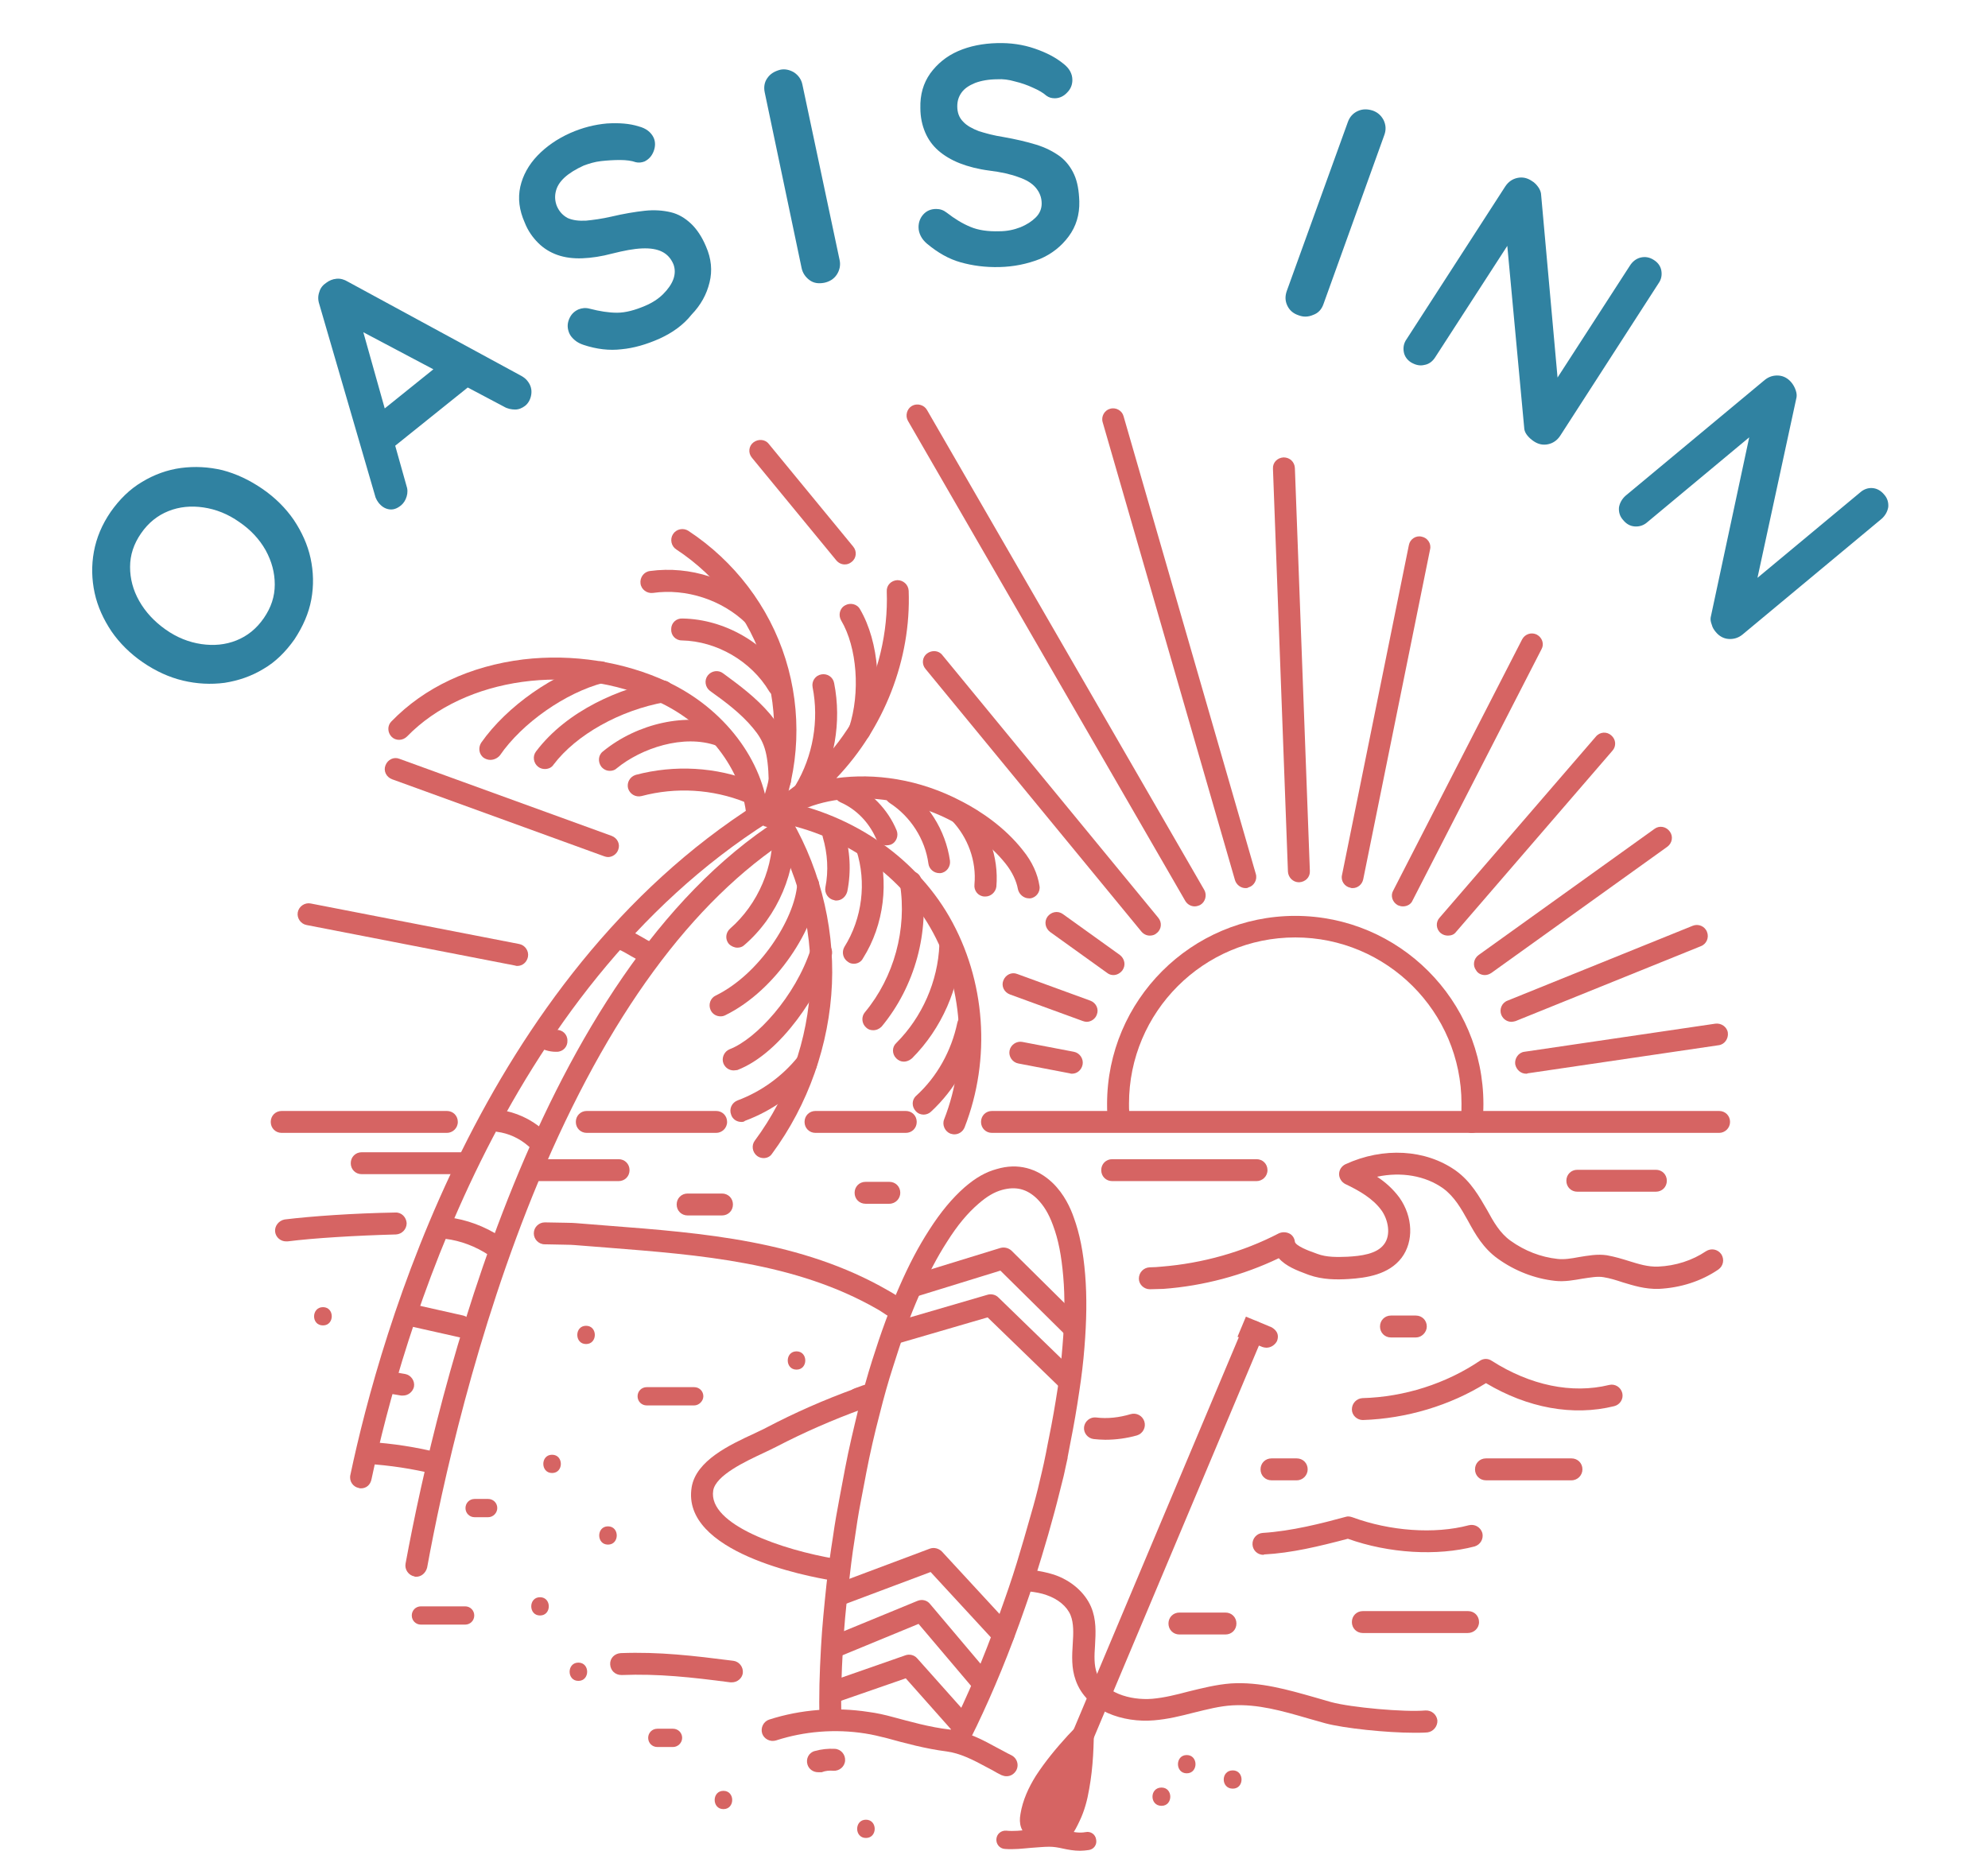 <?xml version="1.0" encoding="UTF-8"?>
<!-- Generator: Adobe Illustrator 22.1.0, SVG Export Plug-In . SVG Version: 6.00 Build 0)  -->
<svg xmlns="http://www.w3.org/2000/svg" xmlns:xlink="http://www.w3.org/1999/xlink" version="1.1" id="Layer_1" x="0px" y="0px" viewBox="0 0 544.1 506.6" style="enable-background:new 0 0 544.1 506.6;" xml:space="preserve">
<style type="text/css">
	.st0{fill:#D66463;}
	.st1{fill:none;stroke:#D66463;stroke-width:6;stroke-linecap:round;stroke-linejoin:round;stroke-miterlimit:10;}
	.st2{fill:#3082A1;}
</style>
<g>
	<g>
		<g>
			<g>
				<g>
					<g>
						<path class="st0" d="M387,474.3c-7.4,0-19.1-1.2-24.3-2.6c-1.5-0.4-3.1-0.9-4.6-1.3c-7.2-2.1-13.9-4-20.8-3.6        c-3.5,0.2-6.9,1.1-10.6,2c-3.5,0.9-7.1,1.8-10.9,2.1c-8.2,0.7-18.4-2.4-21.4-11c-1.2-3.3-1-6.7-0.8-9.9        c0.2-2.9,0.3-5.7-0.6-7.9c-1-2.4-3.4-4.4-6.6-5.5c-1.4-0.5-3-0.8-4.9-1c-1.6-0.2-2.8-1.7-2.6-3.3c0.2-1.6,1.7-2.8,3.3-2.6        c2.3,0.3,4.3,0.7,6.2,1.3c4.8,1.6,8.5,4.9,10.2,8.8c1.5,3.5,1.3,7.1,1.1,10.6c-0.2,2.8-0.3,5.4,0.5,7.6c1.9,5.3,9,7.5,15.2,7        c3.3-0.3,6.5-1.1,9.9-2c3.7-0.9,7.6-1.9,11.6-2.2c7.9-0.5,15.5,1.7,22.9,3.8c1.5,0.4,3,0.9,4.5,1.3c5.5,1.5,20.2,2.8,25.8,2.3        c1.7-0.1,3.1,1.1,3.3,2.7c0.1,1.6-1.1,3.1-2.7,3.3C389.6,474.3,388.4,474.3,387,474.3z"></path>
					</g>
				</g>
			</g>
			<g>
				<g>
					<g>
						<path class="st0" d="M228.2,432.6c-0.2,0-0.3,0-0.5,0c-6.9-1.1-41.3-7.7-38.4-25.5c1.2-7.3,10.4-11.6,17.1-14.7        c1.2-0.6,2.4-1.1,3.3-1.6c7.8-4.1,16-7.7,24.3-10.7c1.6-0.6,3.3,0.2,3.8,1.8c0.6,1.6-0.2,3.3-1.8,3.8c-8,2.9-16,6.4-23.5,10.3        c-1,0.5-2.2,1.1-3.5,1.7c-4.9,2.3-13.1,6.1-13.8,10.3c-1.5,9.4,19.2,16.3,33.5,18.7c1.6,0.3,2.7,1.8,2.5,3.4        C231,431.5,229.7,432.6,228.2,432.6z"></path>
					</g>
				</g>
			</g>
			<g>
				<g>
					<g>
						<path class="st0" d="M235,385.8c-1.2,0-2.4-0.8-2.8-2c-0.6-1.6,0.2-3.3,1.8-3.8l2.2-0.8c1.6-0.6,3.3,0.2,3.8,1.8        c0.6,1.6-0.2,3.3-1.8,3.8l-2.3,0.8C235.7,385.8,235.3,385.8,235,385.8z"></path>
					</g>
				</g>
			</g>
			<g>
				<g>
					<g>
						<path class="st0" d="M244.4,360.5c-0.6,0-1.2-0.2-1.7-0.5c-0.8-0.5-1.6-1.1-2.5-1.6c-22.4-12.9-48.7-14.9-74.1-16.9        c-3-0.2-5.9-0.5-8.9-0.7c-0.6-0.1-4.6-0.1-7.9-0.2l-0.2,0c-1.7,0-3-1.4-3-3c0-1.7,1.4-3,3-3l0.2,0c4.6,0.1,7.5,0.1,8.3,0.2        c2.9,0.2,5.9,0.5,8.8,0.7c26,2,53,4.1,76.6,17.7c1.1,0.6,2.1,1.2,3,1.9c1.4,0.9,1.7,2.8,0.8,4.2        C246.3,360.1,245.4,360.5,244.4,360.5z"></path>
					</g>
				</g>
			</g>
			<g>
				<g>
					<g>
						<path class="st0" d="M78.3,339.8c-1.5,0-2.8-1.1-3-2.6c-0.2-1.6,1-3.1,2.6-3.4c7.4-0.9,18.8-1.7,30.3-1.9        c1.7-0.1,3,1.3,3.1,2.9c0,1.7-1.3,3-2.9,3.1c-11.2,0.3-22.6,1-29.7,1.9C78.5,339.8,78.4,339.8,78.3,339.8z"></path>
					</g>
				</g>
			</g>
			<g>
				<g>
					<g>
						<path class="st0" d="M470.5,310.1h-199c-1.7,0-3-1.3-3-3c0-1.7,1.3-3,3-3h199c1.7,0,3,1.3,3,3        C473.5,308.8,472.1,310.1,470.5,310.1z"></path>
					</g>
				</g>
			</g>
			<g>
				<g>
					<g>
						<path class="st0" d="M247.9,310.1h-24.7c-1.7,0-3-1.3-3-3c0-1.7,1.3-3,3-3h24.7c1.7,0,3,1.3,3,3        C250.9,308.8,249.6,310.1,247.9,310.1z"></path>
					</g>
				</g>
			</g>
			<g>
				<g>
					<g>
						<path class="st0" d="M196,310.1h-35.4c-1.7,0-3-1.3-3-3c0-1.7,1.3-3,3-3H196c1.7,0,3,1.3,3,3C199,308.8,197.6,310.1,196,310.1        z"></path>
					</g>
				</g>
			</g>
			<g>
				<g>
					<g>
						<path class="st1" d="M132.2,307.1"></path>
					</g>
				</g>
			</g>
			<g>
				<g>
					<g>
						<path class="st0" d="M122.3,310.1H77.1c-1.7,0-3-1.3-3-3c0-1.7,1.3-3,3-3h45.2c1.7,0,3,1.3,3,3        C125.3,308.8,123.9,310.1,122.3,310.1z"></path>
					</g>
				</g>
			</g>
			<g>
				<g>
					<g>
						<path class="st0" d="M402.8,310.1c-0.1,0-0.2,0-0.3,0c-1.6-0.2-2.8-1.6-2.7-3.3c0.2-1.5,0.2-3.1,0.2-4.7        c0-25.1-20.4-45.5-45.5-45.5c-25.1,0-45.5,20.4-45.5,45.5c0,0.9,0,1.8,0.1,2.7c0.1,1.7-1.2,3.1-2.8,3.2        c-1.6,0.1-3.1-1.2-3.2-2.8c-0.1-1-0.1-2-0.1-3c0-28.4,23.1-51.5,51.5-51.5c28.4,0,51.5,23.1,51.5,51.5c0,1.8-0.1,3.5-0.3,5.3        C405.7,309,404.4,310.1,402.8,310.1z"></path>
					</g>
				</g>
			</g>
			<g>
				<g>
					<g>
						<path class="st0" d="M314.7,352.9c-1.6,0-3-1.3-3-2.9c0-1.7,1.3-3,2.9-3.1c1.2,0,2.3-0.1,3.4-0.2c11.1-0.9,22.2-4,32-9.1        c0.9-0.4,1.9-0.4,2.8,0c0.9,0.4,1.5,1.3,1.6,2.3c0.2,1.1,3.8,2.5,5.3,3l0.8,0.3c2.6,1,5.6,0.9,8.3,0.8c3.6-0.2,8-0.7,10-3.4        c2-2.6,1.1-6.8-0.7-9.3c-2.3-3.2-6.1-5.4-9.9-7.2c-1-0.5-1.7-1.6-1.7-2.7c0-1.2,0.7-2.2,1.7-2.7c10.4-4.8,22-4.1,30.2,1.7        c4.2,3,6.5,7.2,8.6,10.8c1.8,3.3,3.5,6.3,6.4,8.4c3.9,2.8,8.3,4.5,12.9,5c1.8,0.2,3.7-0.1,5.8-0.5c2.5-0.4,5.1-0.9,7.7-0.5        c2.2,0.4,4.2,1,6.1,1.6c2.6,0.8,5.1,1.6,7.9,1.5c4.8-0.2,9.4-1.7,13.1-4.2c1.4-0.9,3.2-0.6,4.2,0.8c0.9,1.4,0.6,3.2-0.8,4.2        c-4.7,3.2-10.3,5-16.3,5.3c-3.8,0.1-6.9-0.9-9.9-1.8c-1.8-0.6-3.4-1.1-5.2-1.4c-1.7-0.3-3.7,0.1-5.8,0.4        c-2.3,0.4-4.9,0.9-7.5,0.6c-5.5-0.6-11-2.7-15.7-6.1c-3.9-2.8-6.1-6.6-8.1-10.3c-1.9-3.4-3.7-6.6-6.8-8.9        c-4.9-3.5-11.5-4.6-18.1-3.2c2.3,1.5,4.4,3.4,6.1,5.7c3.7,5.2,4,12,0.6,16.5c-3.5,4.6-9.6,5.5-14.5,5.8        c-3.3,0.2-7.1,0.2-10.8-1.1l-0.8-0.3c-2.4-0.9-5.6-2.1-7.5-4.3c-9.8,4.7-20.7,7.6-31.6,8.4        C317.3,352.8,316.1,352.9,314.7,352.9C314.8,352.9,314.7,352.9,314.7,352.9z"></path>
					</g>
				</g>
			</g>
			<g>
				<g>
					<g>
						<path class="st0" d="M373,388.7c-1.6,0-3-1.3-3-2.9c0-1.7,1.3-3,2.9-3.1c11.5-0.3,22.9-4,32.1-10.2c1-0.7,2.3-0.7,3.3,0        c10.5,6.7,21.9,9.1,32.1,6.6c1.6-0.4,3.2,0.6,3.6,2.2c0.4,1.6-0.6,3.2-2.2,3.6c-11.3,2.8-23.7,0.5-35.1-6.3        C396.9,384.7,385,388.3,373,388.7C373,388.7,373,388.7,373,388.7z"></path>
					</g>
				</g>
			</g>
			<g>
				<g>
					<g>
						<path class="st0" d="M345.8,425.6c-1.6,0-2.9-1.2-3-2.8c-0.1-1.7,1.2-3.1,2.8-3.2c7.9-0.5,16.1-2.6,22.7-4.4        c0.6-0.2,1.2-0.1,1.8,0.1c10.3,3.8,22.5,4.7,31.9,2.2c1.6-0.4,3.2,0.5,3.7,2.1c0.4,1.6-0.5,3.2-2.1,3.7        c-10.3,2.7-23.5,1.9-34.7-2.1c-8,2.1-15.4,3.9-23,4.3C345.9,425.6,345.9,425.6,345.8,425.6z"></path>
					</g>
				</g>
			</g>
			<g>
				<g>
					<g>
						<path class="st0" d="M430.1,405.2h-23.4c-1.7,0-3-1.3-3-3c0-1.7,1.3-3,3-3h23.4c1.7,0,3,1.3,3,3        C433.1,403.8,431.8,405.2,430.1,405.2z"></path>
					</g>
				</g>
			</g>
			<g>
				<g>
					<g>
						<path class="st0" d="M401.7,447H373c-1.7,0-3-1.3-3-3s1.3-3,3-3h28.8c1.7,0,3,1.3,3,3S403.4,447,401.7,447z"></path>
					</g>
				</g>
			</g>
			<g>
				<g>
					<g>
						<path class="st0" d="M354.9,405.2H348c-1.7,0-3-1.3-3-3c0-1.7,1.3-3,3-3h6.9c1.7,0,3,1.3,3,3        C357.9,403.8,356.6,405.2,354.9,405.2z"></path>
					</g>
				</g>
			</g>
			<g>
				<g>
					<g>
						<path class="st0" d="M335.4,447.4h-12.6c-1.7,0-3-1.3-3-3s1.3-3,3-3h12.6c1.7,0,3,1.3,3,3S337.1,447.4,335.4,447.4z"></path>
					</g>
				</g>
			</g>
			<g>
				<g>
					<g>
						<path class="st0" d="M343.9,323.3h-39.5c-1.7,0-3-1.3-3-3c0-1.7,1.3-3,3-3h39.5c1.7,0,3,1.3,3,3        C346.9,322,345.5,323.3,343.9,323.3z"></path>
					</g>
				</g>
			</g>
			<g>
				<g>
					<g>
						<path class="st0" d="M243.4,329.5h-6.5c-1.7,0-3-1.3-3-3c0-1.7,1.3-3,3-3h6.5c1.7,0,3,1.3,3,3        C246.4,328.1,245.1,329.5,243.4,329.5z"></path>
					</g>
				</g>
			</g>
			<g>
				<g>
					<g>
						<path class="st0" d="M453.2,326.2h-21.5c-1.7,0-3-1.3-3-3s1.3-3,3-3h21.5c1.7,0,3,1.3,3,3S454.9,326.2,453.2,326.2z"></path>
					</g>
				</g>
			</g>
			<g>
				<g>
					<g>
						<path class="st0" d="M387.5,366.1h-6.8c-1.7,0-3-1.3-3-3c0-1.7,1.3-3,3-3h6.8c1.7,0,3,1.3,3,3        C390.5,364.7,389.1,366.1,387.5,366.1z"></path>
					</g>
				</g>
			</g>
			<g>
				<g>
					<g>
						<path class="st0" d="M126.7,321.4H99c-1.7,0-3-1.3-3-3c0-1.7,1.3-3,3-3h27.7c1.7,0,3,1.3,3,3        C129.7,320,128.4,321.4,126.7,321.4z"></path>
					</g>
				</g>
			</g>
			<g>
				<g>
					<g>
						<path class="st0" d="M169.3,323.3h-22.1c-1.7,0-3-1.3-3-3c0-1.7,1.3-3,3-3h22.1c1.7,0,3,1.3,3,3        C172.3,322,171,323.3,169.3,323.3z"></path>
					</g>
				</g>
			</g>
			<g>
				<g>
					<g>
						<path class="st0" d="M197.6,332.7h-9.4c-1.7,0-3-1.3-3-3c0-1.7,1.3-3,3-3h9.4c1.7,0,3,1.3,3,3        C200.6,331.4,199.3,332.7,197.6,332.7z"></path>
					</g>
				</g>
			</g>
			<g>
				<g>
					<g>
						<g>
							<path class="st0" d="M98.8,407.4c-0.2,0-0.4,0-0.6-0.1c-1.6-0.3-2.7-1.9-2.3-3.6c8.3-39.3,35.9-136,111.4-183.8         c1.4-0.9,3.3-0.5,4.1,0.9c0.9,1.4,0.5,3.3-0.9,4.1c-73.6,46.6-100.6,141.3-108.8,179.9C101.4,406.5,100.2,407.4,98.8,407.4z"></path>
						</g>
					</g>
				</g>
				<g>
					<g>
						<g>
							<path class="st0" d="M113.9,431.6c-0.2,0-0.4,0-0.5-0.1c-1.6-0.3-2.7-1.9-2.4-3.5c8.7-47.1,36-161.3,102.1-203.7         c1.4-0.9,3.2-0.5,4.1,0.9c0.9,1.4,0.5,3.2-0.9,4.1c-26.9,17.3-50,48.9-68.9,94c-17.2,41.2-26.5,83.9-30.5,105.8         C116.5,430.6,115.3,431.6,113.9,431.6z"></path>
						</g>
					</g>
				</g>
				<g>
					<g>
						<g>
							<path class="st0" d="M261.2,310.5c-0.4,0-0.7-0.1-1.1-0.2c-1.5-0.6-2.3-2.4-1.7-3.9c6.6-16.8,5.2-36.9-3.8-52.5         c-8.8-15.3-25.1-26.2-43.7-29.1c-1.6-0.3-2.8-1.8-2.5-3.4c0.3-1.6,1.8-2.7,3.4-2.5c20.4,3.2,38.3,15.2,48,32         c10,17.4,11.5,39,4.2,57.7C263.5,309.8,262.4,310.5,261.2,310.5z"></path>
						</g>
					</g>
				</g>
				<g>
					<g>
						<g>
							<path class="st0" d="M207.3,226.1c-1.5,0-2.8-1.2-3-2.7c-1.2-12.8-10.7-25.1-24.1-31.3c-23.4-10.9-53-6.8-68.8,9.5         c-1.2,1.2-3.1,1.2-4.2,0.1c-1.2-1.2-1.2-3.1-0.1-4.2c9.1-9.4,21.6-15.2,36.1-17c13.5-1.6,27.6,0.6,39.6,6.2         c15.3,7.2,26.2,21.4,27.5,36.2c0.2,1.6-1.1,3.1-2.7,3.3C207.5,226.1,207.4,226.1,207.3,226.1z"></path>
						</g>
					</g>
				</g>
				<g>
					<g>
						<g>
							<path class="st0" d="M210.4,226.4c-0.4,0-0.8-0.1-1.1-0.2c-1.5-0.6-2.3-2.4-1.7-3.9c5.1-12.5,5.7-27.1,1.6-40         c-4-12.9-12.8-24.5-24.1-31.9c-1.4-0.9-1.8-2.8-0.9-4.2c0.9-1.4,2.8-1.8,4.2-0.9c12.6,8.3,22.1,20.7,26.6,35.1         c4.5,14.4,3.9,30-1.8,44C212.7,225.7,211.5,226.4,210.4,226.4z"></path>
						</g>
					</g>
				</g>
				<g>
					<g>
						<g>
							<path class="st0" d="M281.6,245.9c-1.4,0-2.7-1.1-3-2.5c-0.4-2.2-1.5-4.6-3.3-6.9c-4.4-5.6-10.4-9.4-14.7-11.7         c-12.1-6.5-31.3-9.6-44.9-1.1c0,0,0,0,0,0c-1.4,0.9-3.3,0.4-4.1-1c-0.9-1.4-0.4-3.3,1-4.1c0,0,0,0,0,0         c19.1-11.9,30.9-34.2,30.1-56.7c-0.1-1.7,1.2-3,2.9-3.1c1.6,0,3,1.2,3.1,2.9c0.7,18.9-6.8,37.7-19.8,51.3         c10.3-1.4,22.6,0.1,34.6,6.5c4.8,2.5,11.5,6.9,16.5,13.3c2.5,3.1,4,6.4,4.5,9.7c0.3,1.6-0.9,3.2-2.5,3.4         C281.9,245.9,281.8,245.9,281.6,245.9z"></path>
						</g>
					</g>
				</g>
				<g>
					<g>
						<g>
							<path class="st0" d="M209,317c-0.6,0-1.3-0.2-1.8-0.6c-1.3-1-1.6-2.9-0.6-4.2c9.2-12.4,14.6-27.7,15.2-43.1         c0.6-15.4-3.6-31.1-11.8-44.2c-0.9-1.4-0.5-3.3,0.9-4.1c1.4-0.9,3.3-0.5,4.1,0.9c8.9,14.1,13.4,31,12.7,47.6         c-0.7,16.6-6.5,33.1-16.4,46.5C210.8,316.6,209.9,317,209,317z"></path>
						</g>
					</g>
				</g>
				<g>
					<g>
						<g>
							<path class="st0" d="M201.8,259.4c-0.8,0-1.7-0.4-2.3-1c-1.1-1.3-0.9-3.1,0.3-4.2c7.7-6.7,12.2-17.2,11.6-27.4         c-0.1-1.7,1.2-3.1,2.8-3.2c1.7-0.1,3.1,1.2,3.2,2.8c0.7,12-4.5,24.4-13.7,32.3C203.2,259.2,202.5,259.4,201.8,259.4z"></path>
						</g>
					</g>
				</g>
				<g>
					<g>
						<g>
							<path class="st0" d="M197.2,278.2c-1.1,0-2.2-0.6-2.7-1.7c-0.7-1.5-0.1-3.3,1.4-4c11.9-5.8,21.6-20.9,22.3-30.5         c0.1-1.7,1.6-2.9,3.2-2.8c1.7,0.1,2.9,1.6,2.8,3.2c-0.8,11.3-11.6,28.6-25.7,35.5C198.1,278.1,197.7,278.2,197.2,278.2z"></path>
						</g>
					</g>
				</g>
				<g>
					<g>
						<g>
							<path class="st0" d="M200.8,293c-1.2,0-2.3-0.7-2.8-1.9c-0.6-1.5,0.2-3.3,1.7-3.9c7.3-2.8,18-14.5,22.2-27.4         c0.5-1.6,2.2-2.4,3.8-1.9c1.6,0.5,2.4,2.2,1.9,3.8c-3.2,9.8-13.6,26.5-25.8,31.2C201.5,292.9,201.2,293,200.8,293z"></path>
						</g>
					</g>
				</g>
				<g>
					<g>
						<g>
							<path class="st0" d="M202.9,307.1c-1.2,0-2.4-0.7-2.8-2c-0.6-1.6,0.2-3.3,1.8-3.9c6.4-2.4,12.1-6.5,16.4-11.8         c1-1.3,2.9-1.5,4.2-0.4c1.3,1,1.5,2.9,0.4,4.2c-5,6.1-11.5,10.8-19,13.6C203.6,307.1,203.2,307.1,202.9,307.1z"></path>
						</g>
					</g>
				</g>
				<g>
					<g>
						<g>
							<path class="st0" d="M228.9,246.5c-0.2,0-0.4,0-0.6-0.1c-1.6-0.3-2.7-1.9-2.4-3.5c0.9-4.5,0.6-9.3-0.7-13.7         c-0.5-1.6,0.4-3.3,2-3.8c1.6-0.5,3.3,0.4,3.8,2c1.7,5.4,2,11.1,0.9,16.6C231.5,245.5,230.3,246.5,228.9,246.5z"></path>
						</g>
					</g>
				</g>
				<g>
					<g>
						<g>
							<path class="st0" d="M233.7,263.8c-0.5,0-1.1-0.1-1.6-0.5c-1.4-0.9-1.8-2.7-1-4.1c4.9-7.8,6.1-17.7,3.3-26.4         c-0.5-1.6,0.4-3.3,1.9-3.8c1.6-0.5,3.3,0.4,3.8,1.9c3.3,10.4,1.9,22.2-3.9,31.4C235.7,263.3,234.7,263.8,233.7,263.8z"></path>
						</g>
					</g>
				</g>
				<g>
					<g>
						<g>
							<path class="st0" d="M239,282c-0.7,0-1.4-0.2-1.9-0.7c-1.3-1.1-1.4-3-0.4-4.2c8-9.6,11.6-22.8,9.6-35.2         c-0.3-1.6,0.8-3.2,2.5-3.4c1.6-0.3,3.2,0.8,3.4,2.5c2.3,14.1-1.8,29-10.9,40C240.7,281.6,239.9,282,239,282z"></path>
						</g>
					</g>
				</g>
				<g>
					<g>
						<g>
							<path class="st0" d="M247.4,290.6c-0.8,0-1.5-0.3-2.1-0.9c-1.2-1.2-1.2-3.1,0-4.2c7.1-7.1,11.4-16.9,11.8-26.9         c0.1-1.7,1.5-2.9,3.1-2.9c1.7,0.1,2.9,1.5,2.9,3.1c-0.4,11.5-5.4,22.8-13.5,30.9C248.9,290.3,248.1,290.6,247.4,290.6z"></path>
						</g>
					</g>
				</g>
				<g>
					<g>
						<g>
							<path class="st0" d="M252.8,305.1c-0.8,0-1.6-0.3-2.2-1c-1.1-1.2-1.1-3.1,0.2-4.2c5.7-5.2,9.6-12.3,11.2-19.9         c0.3-1.6,1.9-2.7,3.5-2.3c1.6,0.3,2.7,1.9,2.3,3.5c-1.8,8.8-6.4,17-13,23.1C254.3,304.8,253.5,305.1,252.8,305.1z"></path>
						</g>
					</g>
				</g>
				<g>
					<g>
						<g>
							<path class="st0" d="M242.6,231.4c-1.2,0-2.3-0.7-2.8-1.8c-1.9-4.4-5.4-8.1-9.8-10c-1.5-0.7-2.2-2.4-1.5-4         c0.7-1.5,2.4-2.2,4-1.5c5.8,2.6,10.5,7.4,12.9,13.2c0.6,1.5-0.1,3.3-1.6,3.9C243.4,231.3,243,231.4,242.6,231.4z"></path>
						</g>
					</g>
				</g>
				<g>
					<g>
						<g>
							<path class="st0" d="M257.1,239c-1.5,0-2.8-1.1-3-2.6c-0.9-6.7-4.9-12.9-10.6-16.6c-1.4-0.9-1.8-2.8-0.9-4.1         c0.9-1.4,2.8-1.8,4.1-0.9c7.2,4.6,12.1,12.4,13.3,20.8c0.2,1.6-0.9,3.2-2.6,3.4C257.4,239,257.2,239,257.1,239z"></path>
						</g>
					</g>
				</g>
				<g>
					<g>
						<g>
							<path class="st0" d="M269.7,245.4c-0.1,0-0.2,0-0.3,0c-1.7-0.1-2.9-1.6-2.7-3.3c0.6-6.4-1.8-12.9-6.2-17.5         c-1.2-1.2-1.1-3.1,0.1-4.2c1.2-1.2,3.1-1.1,4.2,0.1c5.6,5.8,8.6,14.1,7.9,22.2C272.5,244.2,271.2,245.4,269.7,245.4z"></path>
						</g>
					</g>
				</g>
				<g>
					<g>
						<g>
							<path class="st0" d="M134.2,208c-0.6,0-1.2-0.2-1.7-0.5c-1.4-0.9-1.7-2.8-0.8-4.2c7-10,20.1-19.2,31.9-22.2         c1.6-0.4,3.2,0.5,3.7,2.1c0.4,1.6-0.5,3.2-2.1,3.7c-10.4,2.7-22.3,11-28.4,19.9C136.1,207.6,135.1,208,134.2,208z"></path>
						</g>
					</g>
				</g>
				<g>
					<g>
						<g>
							<path class="st0" d="M149.1,210.5c-0.6,0-1.3-0.2-1.8-0.6c-1.3-1-1.6-2.9-0.6-4.2c8.6-11.4,23.3-17.4,34.2-19.4         c1.6-0.3,3.2,0.8,3.5,2.4c0.3,1.6-0.8,3.2-2.4,3.5c-12.3,2.2-24.3,8.9-30.5,17.1C151,210.1,150.1,210.5,149.1,210.5z"></path>
						</g>
					</g>
				</g>
				<g>
					<g>
						<g>
							<path class="st0" d="M166.9,211c-0.9,0-1.7-0.4-2.3-1.1c-1-1.3-0.9-3.2,0.4-4.2c9.5-7.8,23.1-10.7,33.1-7.2         c1.6,0.5,2.4,2.3,1.8,3.8c-0.5,1.6-2.3,2.4-3.8,1.8c-9-3.2-20.6,0.7-27.3,6.2C168.3,210.8,167.6,211,166.9,211z"></path>
						</g>
					</g>
				</g>
				<g>
					<g>
						<g>
							<path class="st0" d="M205.1,219.8c-0.4,0-0.8-0.1-1.1-0.2c-9-3.6-19-4.2-28.4-1.7c-1.6,0.4-3.2-0.5-3.7-2.1         c-0.4-1.6,0.5-3.2,2.1-3.7c10.6-2.8,22-2.2,32.2,1.9c1.5,0.6,2.3,2.4,1.7,3.9C207.4,219,206.2,219.8,205.1,219.8z"></path>
						</g>
					</g>
				</g>
				<g>
					<g>
						<g>
							<path class="st0" d="M213.4,216.8c-1.6,0-3-1.3-3-2.9c-0.2-8.2-1.3-11-4.3-14.6c-3.3-4-7.6-7.2-11.8-10.2         c-1.3-1-1.6-2.9-0.6-4.2c1-1.3,2.9-1.6,4.2-0.6c4.5,3.3,9.1,6.7,12.9,11.2c4.1,5,5.5,9.2,5.7,18.2         C216.4,215.3,215.1,216.7,213.4,216.8C213.4,216.8,213.4,216.8,213.4,216.8z"></path>
						</g>
					</g>
				</g>
				<g>
					<g>
						<g>
							<path class="st0" d="M213.1,190.7c-1,0-2-0.5-2.6-1.5c-4.9-8.2-14.3-13.7-23.9-13.9c-1.7,0-3-1.4-2.9-3.1         c0-1.7,1.4-3,3.1-2.9c11.6,0.2,23,6.8,28.9,16.8c0.8,1.4,0.4,3.3-1,4.1C214.2,190.6,213.6,190.7,213.1,190.7z"></path>
						</g>
					</g>
				</g>
				<g>
					<g>
						<g>
							<path class="st0" d="M206.3,171.4c-0.7,0-1.5-0.3-2.1-0.8c-6.6-6.4-16.4-9.6-25.5-8.3c-1.6,0.2-3.2-0.9-3.4-2.6         c-0.2-1.6,0.9-3.2,2.6-3.4c11-1.5,22.4,2.2,30.5,10c1.2,1.1,1.2,3,0.1,4.2C207.9,171.1,207.1,171.4,206.3,171.4z"></path>
						</g>
					</g>
				</g>
				<g>
					<g>
						<g>
							<path class="st0" d="M220.2,219.5c-0.5,0-1.1-0.1-1.5-0.4c-1.4-0.9-1.9-2.7-1-4.1c4.8-8,6.5-17.8,4.7-26.9         c-0.3-1.6,0.7-3.2,2.4-3.5c1.6-0.3,3.2,0.7,3.5,2.4c2.1,10.6,0.1,21.9-5.4,31.1C222.2,218.9,221.2,219.5,220.2,219.5z"></path>
						</g>
					</g>
				</g>
				<g>
					<g>
						<g>
							<path class="st0" d="M235.2,203c-0.3,0-0.6,0-0.9-0.1c-1.6-0.5-2.4-2.2-1.9-3.8c3.1-9.5,2.2-21.9-2.2-29.3         c-0.8-1.4-0.4-3.3,1.1-4.1c1.4-0.8,3.3-0.4,4.1,1.1c5.2,8.9,6.3,22.9,2.7,34.2C237.6,202.2,236.4,203,235.2,203z"></path>
						</g>
					</g>
				</g>
				<g>
					<g>
						<g>
							<path class="st0" d="M119.5,403.6c-0.2,0-0.5,0-0.7-0.1c-6-1.5-12.2-2.4-18.3-2.8c-1.7-0.1-2.9-1.5-2.8-3.2         c0.1-1.7,1.5-2.9,3.2-2.8c6.5,0.4,13,1.4,19.4,3c1.6,0.4,2.6,2,2.2,3.6C122.1,402.7,120.8,403.6,119.5,403.6z"></path>
						</g>
					</g>
				</g>
				<g>
					<g>
						<g>
							<path class="st0" d="M110.3,382c-0.2,0-0.4,0-0.5,0l-4.1-0.7c-1.6-0.3-2.7-1.9-2.4-3.5c0.3-1.6,1.9-2.7,3.5-2.4l4.1,0.7         c1.6,0.3,2.7,1.9,2.4,3.5C113,380.9,111.8,382,110.3,382z"></path>
						</g>
					</g>
				</g>
				<g>
					<g>
						<g>
							<path class="st0" d="M126.2,366.1c-0.2,0-0.4,0-0.7-0.1l-14.7-3.3c-1.6-0.4-2.6-2-2.3-3.6c0.4-1.6,2-2.6,3.6-2.3l14.7,3.3         c1.6,0.4,2.6,2,2.3,3.6C128.8,365.1,127.5,366.1,126.2,366.1z"></path>
						</g>
					</g>
				</g>
				<g>
					<g>
						<g>
							<path class="st0" d="M135.4,344c-0.6,0-1.1-0.2-1.7-0.5c-3.5-2.3-7.6-3.9-11.8-4.4c-1.6-0.2-2.8-1.7-2.6-3.3         c0.2-1.6,1.7-2.8,3.3-2.6c5.1,0.6,10.1,2.5,14.4,5.3c1.4,0.9,1.8,2.8,0.8,4.2C137.3,343.6,136.3,344,135.4,344z"></path>
						</g>
					</g>
				</g>
				<g>
					<g>
						<g>
							<path class="st0" d="M146.6,314.5c-0.7,0-1.4-0.2-2-0.8c-2.4-2.1-5.4-3.5-8.6-3.9c-1.6-0.2-2.8-1.7-2.6-3.4         c0.2-1.6,1.7-2.8,3.4-2.6c4.3,0.6,8.5,2.5,11.8,5.4c1.2,1.1,1.4,3,0.3,4.2C148.3,314.1,147.5,314.5,146.6,314.5z"></path>
						</g>
					</g>
				</g>
				<g>
					<g>
						<g>
							<path class="st0" d="M152.1,287.9c-1.8,0-3.7-0.6-5.2-1.6c-1.4-0.9-1.7-2.8-0.8-4.2c0.9-1.4,2.8-1.7,4.2-0.8         c0.6,0.4,1.3,0.6,1.9,0.6c1.7-0.1,3.1,1.2,3.1,2.9c0.1,1.7-1.2,3.1-2.9,3.1C152.3,287.9,152.2,287.9,152.1,287.9z"></path>
						</g>
					</g>
				</g>
				<g>
					<g>
						<g>
							<path class="st0" d="M177.2,263.7c-0.3,0-0.6,0-0.8-0.1c-0.7-0.2-1.6-0.7-3.7-1.9c-0.8-0.5-2.1-1.2-2.5-1.4         c-1.5-0.5-2.4-2.1-1.9-3.7c0.5-1.6,2.1-2.5,3.7-2c0.7,0.2,1.6,0.7,3.7,1.9c0.8,0.5,2.1,1.2,2.5,1.4c1.5,0.5,2.4,2.1,1.9,3.7         C179.7,262.8,178.5,263.7,177.2,263.7z M170.3,260.3C170.3,260.3,170.3,260.3,170.3,260.3         C170.3,260.3,170.3,260.3,170.3,260.3z M178.1,257.8C178.1,257.8,178.1,257.8,178.1,257.8         C178.1,257.8,178.1,257.8,178.1,257.8z"></path>
						</g>
					</g>
				</g>
			</g>
			<g>
				<g>
					<g>
						<g>
							<path class="st0" d="M355.5,241.5c-1.6,0-2.9-1.3-3-2.9l-4.1-110.3c-0.1-1.7,1.2-3,2.9-3.1c1.7,0,3,1.2,3.1,2.9l4.1,110.3         c0.1,1.7-1.2,3-2.9,3.1C355.6,241.5,355.6,241.5,355.5,241.5z"></path>
						</g>
					</g>
				</g>
				<g>
					<g>
						<g>
							<path class="st0" d="M340.9,243.1c-1.3,0-2.5-0.9-2.9-2.2l-36.2-125.3c-0.5-1.6,0.5-3.3,2-3.7c1.6-0.5,3.3,0.5,3.7,2         l36.2,125.3c0.5,1.6-0.5,3.3-2,3.7C341.4,243.1,341.2,243.1,340.9,243.1z"></path>
						</g>
					</g>
				</g>
				<g>
					<g>
						<g>
							<path class="st0" d="M327,248.1c-1,0-2-0.5-2.6-1.5l-75.9-131.4c-0.8-1.4-0.3-3.3,1.1-4.1c1.4-0.8,3.3-0.3,4.1,1.1         l75.9,131.4c0.8,1.4,0.3,3.3-1.1,4.1C328.1,247.9,327.5,248.1,327,248.1z"></path>
						</g>
					</g>
				</g>
				<g>
					<g>
						<g>
							<path class="st0" d="M314.7,256.1c-0.9,0-1.7-0.4-2.3-1.1l-59.1-71.9c-1.1-1.3-0.9-3.2,0.4-4.2c1.3-1,3.2-0.9,4.2,0.4         l59.1,71.9c1.1,1.3,0.9,3.2-0.4,4.2C316.1,255.9,315.4,256.1,314.7,256.1z"></path>
						</g>
					</g>
				</g>
				<g>
					<g>
						<g>
							<path class="st0" d="M231.2,154.5c-0.9,0-1.7-0.4-2.3-1.1l-23.1-28.1c-1.1-1.3-0.9-3.2,0.4-4.2c1.3-1,3.2-0.9,4.2,0.4         l23.1,28.1c1.1,1.3,0.9,3.2-0.4,4.2C232.5,154.3,231.9,154.5,231.2,154.5z"></path>
						</g>
					</g>
				</g>
				<g>
					<g>
						<g>
							<path class="st0" d="M304.7,266.9c-0.6,0-1.2-0.2-1.7-0.6l-15.6-11.2c-1.3-1-1.7-2.8-0.7-4.2c1-1.3,2.8-1.7,4.2-0.7         l15.6,11.2c1.3,1,1.7,2.8,0.7,4.2C306.5,266.5,305.6,266.9,304.7,266.9z"></path>
						</g>
					</g>
				</g>
				<g>
					<g>
						<g>
							<path class="st0" d="M297.4,279.7c-0.3,0-0.7-0.1-1-0.2l-20-7.3c-1.6-0.6-2.4-2.3-1.8-3.8c0.6-1.6,2.3-2.4,3.8-1.8l20,7.3         c1.6,0.6,2.4,2.3,1.8,3.8C299.8,278.9,298.6,279.7,297.4,279.7z"></path>
						</g>
					</g>
				</g>
				<g>
					<g>
						<g>
							<path class="st0" d="M166.4,234.6c-0.3,0-0.7-0.1-1-0.2l-58.1-21.1c-1.6-0.6-2.4-2.3-1.8-3.8c0.6-1.6,2.3-2.4,3.8-1.8         l58.1,21.1c1.6,0.6,2.4,2.3,1.8,3.8C168.8,233.8,167.6,234.6,166.4,234.6z"></path>
						</g>
					</g>
				</g>
				<g>
					<g>
						<g>
							<path class="st0" d="M293.4,293.9c-0.2,0-0.4,0-0.6-0.1l-14.1-2.7c-1.6-0.3-2.7-1.9-2.4-3.5c0.3-1.6,1.9-2.7,3.5-2.4         l14.1,2.7c1.6,0.3,2.7,1.9,2.4,3.5C296,292.9,294.8,293.9,293.4,293.9z"></path>
						</g>
					</g>
				</g>
				<g>
					<g>
						<g>
							<path class="st0" d="M141.6,264.4c-0.2,0-0.4,0-0.6-0.1l-57.1-11.1c-1.6-0.3-2.7-1.9-2.4-3.5c0.3-1.6,1.9-2.7,3.5-2.4         l57.1,11.1c1.6,0.3,2.7,1.9,2.4,3.5C144.2,263.4,143,264.4,141.6,264.4z"></path>
						</g>
					</g>
				</g>
				<g>
					<g>
						<g>
							<path class="st0" d="M370.2,243.1c-0.2,0-0.4,0-0.6-0.1c-1.6-0.3-2.7-1.9-2.3-3.5l18.3-90.3c0.3-1.6,1.9-2.7,3.5-2.3         c1.6,0.3,2.7,1.9,2.3,3.5l-18.3,90.3C372.8,242.1,371.6,243.1,370.2,243.1z"></path>
						</g>
					</g>
				</g>
				<g>
					<g>
						<g>
							<path class="st0" d="M384,248.1c-0.5,0-0.9-0.1-1.4-0.3c-1.5-0.8-2.1-2.6-1.3-4l35.3-68.8c0.8-1.5,2.6-2,4-1.3         c1.5,0.8,2.1,2.6,1.3,4l-35.3,68.8C386.2,247.5,385.1,248.1,384,248.1z"></path>
						</g>
					</g>
				</g>
				<g>
					<g>
						<g>
							<path class="st0" d="M396.3,256.1c-0.7,0-1.4-0.2-2-0.7c-1.3-1.1-1.4-3-0.3-4.2l42.8-49.6c1.1-1.3,3-1.4,4.2-0.3         c1.3,1.1,1.4,3,0.3,4.2l-42.8,49.6C398,255.8,397.2,256.1,396.3,256.1z"></path>
						</g>
					</g>
				</g>
				<g>
					<g>
						<g>
							<path class="st0" d="M406.4,266.9c-0.9,0-1.9-0.4-2.4-1.3c-1-1.3-0.7-3.2,0.7-4.2l48.1-34.5c1.3-1,3.2-0.7,4.2,0.7         c1,1.3,0.7,3.2-0.7,4.2l-48.1,34.5C407.6,266.7,407,266.9,406.4,266.9z"></path>
						</g>
					</g>
				</g>
				<g>
					<g>
						<g>
							<path class="st0" d="M413.7,279.7c-1.2,0-2.3-0.7-2.8-1.9c-0.6-1.5,0.1-3.3,1.7-3.9l50.7-20.5c1.5-0.6,3.3,0.1,3.9,1.7         c0.6,1.5-0.1,3.3-1.7,3.9l-50.7,20.5C414.4,279.6,414,279.7,413.7,279.7z"></path>
						</g>
					</g>
				</g>
				<g>
					<g>
						<g>
							<path class="st0" d="M417.7,293.9c-1.5,0-2.7-1.1-3-2.6c-0.2-1.6,0.9-3.2,2.5-3.4l52.3-7.7c1.6-0.2,3.2,0.9,3.4,2.5         c0.2,1.6-0.9,3.2-2.5,3.4l-52.3,7.7C418,293.9,417.9,293.9,417.7,293.9z"></path>
						</g>
					</g>
				</g>
			</g>
			<g>
				<g>
					<g>
						<g>
							<path class="st0" d="M147.8,442.2c3.2,0,3.2-5,0-5C144.6,437.2,144.6,442.2,147.8,442.2L147.8,442.2z"></path>
						</g>
					</g>
				</g>
			</g>
			<g>
				<g>
					<g>
						<g>
							<path class="st0" d="M158.3,460.1c3.2,0,3.2-5,0-5C155.1,455.1,155.1,460.1,158.3,460.1L158.3,460.1z"></path>
						</g>
					</g>
				</g>
			</g>
			<g>
				<g>
					<g>
						<g>
							<path class="st0" d="M166.4,422.8c3.2,0,3.2-5,0-5C163.2,417.8,163.2,422.8,166.4,422.8L166.4,422.8z"></path>
						</g>
					</g>
				</g>
			</g>
			<g>
				<g>
					<g>
						<g>
							<path class="st0" d="M151.1,403.2c3.2,0,3.2-5,0-5C147.9,398.2,147.9,403.2,151.1,403.2L151.1,403.2z"></path>
						</g>
					</g>
				</g>
			</g>
			<g>
				<g>
					<g>
						<g>
							<path class="st0" d="M160.4,367.9c3.2,0,3.2-5,0-5C157.2,362.9,157.2,367.9,160.4,367.9L160.4,367.9z"></path>
						</g>
					</g>
				</g>
			</g>
			<g>
				<g>
					<g>
						<g>
							<path class="st0" d="M198,495.2c3.2,0,3.2-5,0-5C194.8,490.2,194.8,495.2,198,495.2L198,495.2z"></path>
						</g>
					</g>
				</g>
			</g>
			<g>
				<g>
					<g>
						<g>
							<path class="st0" d="M237,503.1c3.2,0,3.2-5,0-5C233.8,498.1,233.8,503.1,237,503.1L237,503.1z"></path>
						</g>
					</g>
				</g>
			</g>
			<g>
				<g>
					<g>
						<g>
							<path class="st0" d="M317.9,494.3c3.2,0,3.2-5,0-5C314.6,489.3,314.6,494.3,317.9,494.3L317.9,494.3z"></path>
						</g>
					</g>
				</g>
			</g>
			<g>
				<g>
					<g>
						<g>
							<path class="st0" d="M337.4,489.6c3.2,0,3.2-5,0-5C334.1,484.6,334.1,489.6,337.4,489.6L337.4,489.6z"></path>
						</g>
					</g>
				</g>
			</g>
			<g>
				<g>
					<g>
						<g>
							<path class="st0" d="M324.8,485.4c3.2,0,3.2-5,0-5C321.6,480.4,321.6,485.4,324.8,485.4L324.8,485.4z"></path>
						</g>
					</g>
				</g>
			</g>
			<g>
				<g>
					<g>
						<g>
							<path class="st0" d="M218,374.9c3.2,0,3.2-5,0-5C214.8,369.9,214.8,374.9,218,374.9L218,374.9z"></path>
						</g>
					</g>
				</g>
			</g>
			<g>
				<g>
					<g>
						<g>
							<path class="st0" d="M88.4,362.8c3.2,0,3.2-5,0-5C85.2,357.8,85.1,362.8,88.4,362.8L88.4,362.8z"></path>
						</g>
					</g>
				</g>
			</g>
			<g>
				<g>
					<g>
						<path class="st0" d="M190,384.7h-13c-1.4,0-2.5-1.1-2.5-2.5c0-1.4,1.1-2.5,2.5-2.5h13c1.4,0,2.5,1.1,2.5,2.5        C192.5,383.5,191.3,384.7,190,384.7z"></path>
					</g>
				</g>
			</g>
			<g>
				<g>
					<g>
						<path class="st0" d="M184.2,478.2h-4.3c-1.4,0-2.5-1.1-2.5-2.5c0-1.4,1.1-2.5,2.5-2.5h4.3c1.4,0,2.5,1.1,2.5,2.5        C186.7,477.1,185.5,478.2,184.2,478.2z"></path>
					</g>
				</g>
			</g>
			<g>
				<g>
					<g>
						<path class="st0" d="M127.3,444.7h-12.1c-1.4,0-2.5-1.1-2.5-2.5c0-1.4,1.1-2.5,2.5-2.5h12.1c1.4,0,2.5,1.1,2.5,2.5        C129.8,443.6,128.7,444.7,127.3,444.7z"></path>
					</g>
				</g>
			</g>
			<g>
				<g>
					<g>
						<path class="st0" d="M133.6,415.3h-3.7c-1.4,0-2.5-1.1-2.5-2.5c0-1.4,1.1-2.5,2.5-2.5h3.7c1.4,0,2.5,1.1,2.5,2.5        C136.1,414.1,135,415.3,133.6,415.3z"></path>
					</g>
				</g>
			</g>
			<g>
				<g>
					<g>
						<path class="st0" d="M295.6,506.6c-1.7,0-3.3-0.3-4.7-0.6c-1.3-0.3-2.5-0.5-3.7-0.5c-1.6,0-3.3,0.2-5,0.3        c-2.3,0.2-4.7,0.5-7.2,0.3c-1.4-0.1-2.4-1.3-2.3-2.7c0.1-1.4,1.3-2.4,2.7-2.3c2,0.2,4.1,0,6.3-0.3c1.8-0.2,3.7-0.4,5.6-0.4        c1.7,0,3.3,0.3,4.7,0.7c1.8,0.4,3.4,0.7,5.1,0.4c1.4-0.3,2.7,0.6,2.9,2c0.3,1.4-0.6,2.7-2,2.9        C297.2,506.5,296.4,506.6,295.6,506.6z"></path>
					</g>
				</g>
			</g>
			<g>
				<g>
					<g>
						<path class="st0" d="M200.3,460.5c-0.1,0-0.3,0-0.4,0c-10.7-1.4-19.7-2.4-29.8-2c-1.7,0-3-1.2-3.1-2.9c-0.1-1.7,1.2-3,2.9-3.1        c10.5-0.4,19.8,0.7,30.8,2.1c1.6,0.2,2.8,1.7,2.6,3.4C203.1,459.4,201.8,460.5,200.3,460.5z"></path>
					</g>
				</g>
			</g>
			<g>
				<g>
					<g>
						<path class="st0" d="M302.5,394.1c-1.1,0-2.2-0.1-3.2-0.2c-1.6-0.2-2.8-1.7-2.6-3.3c0.2-1.6,1.7-2.8,3.3-2.6        c3.1,0.4,6.4,0,9.4-0.9c1.6-0.5,3.3,0.4,3.8,2c0.5,1.6-0.4,3.3-2,3.8C308.4,393.7,305.4,394.1,302.5,394.1z"></path>
					</g>
				</g>
			</g>
		</g>
		<g>
			<g>
				<g>
					<g>
						<path class="st0" d="M262.2,479.2c-0.5,0-0.9-0.1-1.4-0.3c-1.5-0.8-2.1-2.6-1.3-4c0.8-1.5,1.6-3.1,2.4-4.9        c4.5-9.4,8.8-19.9,13-32c1.6-4.5,3.1-9.1,4.4-13.6c1.2-3.9,2.3-8,3.5-12.1c0.9-3.2,1.7-6.5,2.4-9.6c0.2-0.7,0.3-1.5,0.5-2.2        c0.2-0.9,0.4-1.9,0.6-2.9c0.1-0.7,0.3-1.4,0.4-2.1c0.1-0.7,0.3-1.3,0.4-2c0.9-4.4,1.7-9,2.4-13.6c0.6-3.8,1-7.7,1.3-11.5        c0.6-7.1,0.7-13.3,0.2-19c-0.5-5.7-1.3-10-2.8-14c-1.2-3.3-2.6-5.5-4.4-7.3c-2.8-2.7-5.8-3.4-9.5-2.4        c-2.2,0.6-4.2,1.8-6.5,3.8c-3,2.6-5.7,5.8-8.6,10.4c-2.7,4.2-5.2,8.9-7.7,14.8c-2.5,5.7-4.8,12.1-7.1,19.5        c-1.3,4-2.5,8.3-3.6,12.7c-1.5,5.7-2.7,11-3.7,16.2l-0.3,1.6c-0.4,2.3-0.9,4.5-1.3,6.8c-0.6,3.1-1.1,6.4-1.6,9.9        c-0.7,4.3-1.2,8.7-1.7,13c-0.7,5.7-1.2,11.3-1.5,16.8c-0.4,7.1-0.6,13.3-0.4,19.1c0,1.7-1.3,3-2.9,3.1c-1.7,0.1-3-1.3-3.1-2.9        c-0.2-6,0-12.4,0.4-19.6c0.3-5.6,0.9-11.4,1.5-17.2c0.5-4.4,1.1-8.8,1.8-13.2c0.5-3.6,1.1-6.9,1.7-10.1        c0.4-2.3,0.9-4.6,1.3-6.9l0.3-1.6c1-5.3,2.3-10.7,3.7-16.5c1.2-4.5,2.4-8.9,3.7-13c2.4-7.6,4.8-14.2,7.4-20.1        c2.7-6.2,5.3-11.1,8.2-15.6c3.2-5,6.3-8.7,9.7-11.7c3-2.6,5.8-4.2,8.8-5c5.7-1.7,11-0.3,15.3,3.8c3.2,3.1,4.9,6.9,5.8,9.5        c1.6,4.4,2.6,9.4,3.1,15.6c0.5,6.1,0.4,12.6-0.2,20c-0.3,3.9-0.8,8-1.4,11.9c-0.7,4.8-1.5,9.4-2.4,13.9        c-0.1,0.7-0.3,1.4-0.4,2.1c-0.1,0.7-0.3,1.4-0.4,2.1c0,0.1,0,0.1,0,0.2c-0.2,0.9-0.4,1.8-0.6,2.7c-0.2,0.8-0.3,1.6-0.5,2.3        c-0.8,3.1-1.6,6.5-2.5,9.8c-1.1,4.1-2.3,8.3-3.5,12.2c-1.4,4.6-2.9,9.3-4.5,13.8c-4.3,12.4-8.7,23-13.3,32.6        c-0.9,1.8-1.7,3.5-2.5,5C264.4,478.7,263.3,479.2,262.2,479.2z"></path>
					</g>
				</g>
			</g>
			<g>
				<g>
					<path class="st0" d="M274.7,450.6c-0.8,0-1.6-0.3-2.2-1l-17.8-19.3l-24.5,9.2c-1.6,0.6-3.3-0.2-3.9-1.8       c-0.6-1.6,0.2-3.3,1.8-3.9l26.4-9.9c1.1-0.4,2.4-0.1,3.3,0.8l19.1,20.7c1.1,1.2,1,3.1-0.2,4.2       C276.2,450.3,275.5,450.6,274.7,450.6z"></path>
				</g>
			</g>
			<g>
				<g>
					<path class="st0" d="M268.1,462.6c-0.9,0-1.7-0.4-2.3-1.1l-14.4-17l-22.3,9.2c-1.5,0.6-3.3-0.1-3.9-1.6       c-0.6-1.5,0.1-3.3,1.6-3.9l24.3-10c1.2-0.5,2.6-0.2,3.4,0.8l15.8,18.7c1.1,1.3,0.9,3.2-0.3,4.2       C269.5,462.4,268.8,462.6,268.1,462.6z"></path>
				</g>
			</g>
			<g>
				<g>
					<path class="st0" d="M262.7,474.6c-0.8,0-1.6-0.3-2.2-1l-12.6-14.2l-19.3,6.7c-1.6,0.5-3.3-0.3-3.8-1.8       c-0.5-1.6,0.3-3.3,1.8-3.8l21.2-7.4c1.1-0.4,2.4-0.1,3.2,0.8l14,15.7c1.1,1.2,1,3.1-0.2,4.2       C264.1,474.4,263.4,474.6,262.7,474.6z"></path>
				</g>
			</g>
			<g>
				<g>
					<path class="st0" d="M293.5,366.1c-0.8,0-1.5-0.3-2.1-0.9l-17.6-17.4l-23,7.1c-1.6,0.5-3.3-0.4-3.7-2c-0.5-1.6,0.4-3.3,2-3.7       l24.7-7.6c1.1-0.3,2.2,0,3,0.7l18.9,18.7c1.2,1.2,1.2,3.1,0,4.2C295,365.8,294.3,366.1,293.5,366.1z"></path>
				</g>
			</g>
			<g>
				<g>
					<path class="st0" d="M291.8,380.2c-0.8,0-1.5-0.3-2.1-0.8l-19.4-18.8l-24,7c-1.6,0.5-3.3-0.5-3.7-2c-0.5-1.6,0.5-3.3,2-3.7       l25.7-7.5c1-0.3,2.2,0,2.9,0.7l20.6,20c1.2,1.2,1.2,3.1,0.1,4.2C293.4,379.9,292.6,380.2,291.8,380.2z"></path>
				</g>
			</g>
			<g>
				<g>
					<path class="st0" d="M275.5,486.2c-0.5,0-0.9-0.1-1.4-0.3c-0.8-0.4-1.6-0.8-2.4-1.3l-1.7-0.9c-3.7-2-7.2-3.8-11-4.3       c-5.6-0.7-11.5-2.3-16.2-3.6c-2-0.5-4-1-6-1.3c-8.2-1.3-16.7-0.6-24.4,1.9c-1.6,0.5-3.3-0.4-3.8-1.9c-0.5-1.6,0.4-3.3,1.9-3.8       c8.7-2.8,18.1-3.5,27.2-2.1c2.3,0.3,4.5,0.8,6.7,1.4c4.5,1.2,10.1,2.8,15.4,3.4c5,0.6,9.1,2.8,13.1,5l1.7,0.9       c0.7,0.4,1.5,0.8,2.3,1.2c1.5,0.8,2,2.6,1.3,4C277.6,485.6,276.6,486.2,275.5,486.2z"></path>
				</g>
			</g>
			<g>
				<g>
					<path class="st0" d="M223.9,485.1c-1.3,0-2.5-0.8-2.9-2.1c-0.5-1.6,0.4-3.3,2-3.7c1.8-0.5,3.6-0.7,5.5-0.6       c1.7,0.1,2.9,1.6,2.8,3.2c-0.1,1.7-1.6,2.9-3.2,2.8c-1.1-0.1-2.2,0-3.2,0.4C224.5,485.1,224.2,485.1,223.9,485.1z"></path>
				</g>
			</g>
		</g>
		<g>
			<g>
				<g>
					<g>
						<path class="st0" d="M298.1,489.7c1.1-6,1.3-12.1,1.3-18.1c0-0.1,0-0.2-0.2-0.2c-1,2.4-2,4.8-3,7.3c-1,2.5-2.2,4.8-3.5,7.2        c-1.3,2.3-2.5,4.6-3.7,6.8c1.9-7.4,4.3-14.8,7.7-21.9c-0.3-0.1-0.4,0.1-0.5,0.2c-1.4,1.4-2.7,2.7-4,4.1c-3.1,3.4-6.1,7-8.7,11        c-2,3.2-3.6,6.7-4.2,10.4c-0.5,2.7,0.1,4.9,2.3,6.3c1.6,1,3.4,1.7,5.2,2.2c2.5,0.7,4.6-0.2,6.3-2.4c1-1.3,1.7-2.7,2.4-4.2        C296.8,495.7,297.6,492.7,298.1,489.7z"></path>
					</g>
				</g>
			</g>
			<g>
				<g>
					<path class="st0" d="M289,495.7c-0.4,0-0.8-0.1-1.2-0.2c-1.5-0.6-2.2-2.4-1.6-3.9l54-128.3c0.6-1.5,2.4-2.2,3.9-1.6       c1.5,0.6,2.2,2.4,1.6,3.9l-54,128.3C291.3,495,290.2,495.7,289,495.7z"></path>
				</g>
			</g>
			<g>
				<g>
					<path class="st0" d="M346.6,368.9c-0.4,0-0.8-0.1-1.1-0.2c0,0,0,0,0,0c-0.5-0.2-6.8-2.8-6.8-2.8l2.3-5.5l5.8,2.4       c0.2,0.1,0.5,0.2,0.7,0.3c0.1,0,0.2,0.1,0.3,0.1l0,0c1.2,0.6,2.5,1.8,1.7,3.9C348.9,368.2,347.8,368.9,346.6,368.9z"></path>
				</g>
			</g>
		</g>
	</g>
	<g>
		<g>
			<path class="st2" d="M71.8,133.8c3.5,2.4,6.4,5.3,8.6,8.5c2.2,3.3,3.8,6.8,4.6,10.5c0.8,3.7,0.9,7.5,0.2,11.3     c-0.7,3.8-2.3,7.4-4.6,10.9c-2.4,3.4-5.2,6.2-8.5,8.1c-3.3,2-6.8,3.2-10.6,3.8c-3.8,0.5-7.6,0.3-11.4-0.6c-3.8-0.9-7.5-2.6-11-5     c-3.5-2.4-6.4-5.3-8.6-8.5c-2.2-3.3-3.8-6.8-4.6-10.5c-0.8-3.7-0.9-7.5-0.2-11.3c0.7-3.8,2.2-7.4,4.6-10.9     c2.4-3.4,5.2-6.2,8.6-8.2c3.3-2,6.9-3.3,10.6-3.8c3.8-0.5,7.6-0.3,11.4,0.6C64.7,129.7,68.3,131.4,71.8,133.8z M65.5,142.9     c-3.1-2.2-6.4-3.5-9.8-4c-3.4-0.5-6.6-0.2-9.6,1c-3,1.2-5.5,3.2-7.5,6.1c-2,2.9-3,5.9-3,9.2c0,3.2,0.8,6.3,2.5,9.3     c1.7,3,4.1,5.6,7.2,7.8c3.1,2.2,6.4,3.5,9.8,4c3.4,0.5,6.6,0.2,9.6-1c3-1.2,5.5-3.2,7.5-6.1c2-2.9,3-5.9,3-9.2     c0-3.2-0.8-6.3-2.5-9.4C71,147.6,68.6,145,65.5,142.9z"></path>
		</g>
		<g>
			<path class="st2" d="M98.5,87.6l12.7,45.2c0.4,1.1,0.4,2.1,0.1,3.1c-0.3,1-0.8,1.8-1.5,2.4c-1.2,1-2.3,1.3-3.4,1.1     c-1.1-0.2-2-0.8-2.8-1.8c-0.3-0.4-0.6-0.9-0.8-1.4L87.4,83.3c-0.4-1.2-0.4-2.3,0-3.4c0.3-1.1,1-1.9,1.9-2.5     c0.8-0.6,1.7-1,2.8-1.1c1.1-0.1,2.1,0.2,3.1,0.8l47.5,25.8c0.7,0.4,1.2,0.8,1.6,1.3c1,1.2,1.3,2.5,1.1,3.8     c-0.2,1.3-0.8,2.4-1.7,3.1c-0.8,0.6-1.7,1-2.7,1c-1,0-2.1-0.2-3.1-0.8L96.9,89.6L98.5,87.6z M106.8,123.1l-2.5-10.5l17.9-14.4     l7.4,6.6L106.8,123.1z"></path>
		</g>
		<g>
			<path class="st2" d="M180.5,92.7c-3.6,1.6-7.1,2.6-10.4,2.9c-3.3,0.4-6.8,0-10.4-1.2c-0.9-0.3-1.7-0.7-2.4-1.3     c-0.7-0.6-1.2-1.2-1.5-1.9c-0.5-1.2-0.6-2.4-0.1-3.7c0.5-1.3,1.3-2.2,2.6-2.8c1-0.4,2-0.5,3.1-0.2c2.7,0.7,5.2,1.1,7.5,1.1     c2.3,0,4.9-0.7,7.7-1.9c1.9-0.8,3.6-1.9,4.9-3.2c1.3-1.3,2.3-2.7,2.8-4.1c0.5-1.4,0.5-2.8,0-4.1c-0.7-1.6-1.7-2.7-3.1-3.4     c-1.4-0.7-3.2-1-5.5-0.9c-2.3,0.1-4.9,0.6-8.1,1.4c-3,0.8-5.7,1.2-8.2,1.3c-2.5,0.1-4.8-0.2-6.8-0.9c-2-0.7-3.8-1.8-5.3-3.3     c-1.5-1.5-2.8-3.3-3.7-5.6c-1.5-3.4-1.9-6.6-1.2-9.8c0.7-3.1,2.3-6,4.7-8.5c2.4-2.5,5.4-4.6,9-6.2c3.4-1.5,6.7-2.3,10-2.6     c3.3-0.2,6.2,0,8.7,0.8c2,0.5,3.4,1.6,4.1,3.1c0.5,1.1,0.5,2.4,0,3.7c-0.5,1.3-1.3,2.2-2.5,2.8c-0.8,0.3-1.6,0.4-2.4,0.2     c-1.1-0.4-2.6-0.6-4.3-0.6c-1.7,0-3.4,0.1-5.2,0.3c-1.8,0.2-3.3,0.7-4.7,1.2c-2.2,1-4,2.1-5.3,3.3c-1.3,1.2-2.1,2.5-2.4,3.9     c-0.3,1.3-0.2,2.6,0.3,3.9c0.7,1.6,1.7,2.6,3,3.3c1.4,0.6,3,0.8,5,0.7c2-0.2,4.3-0.5,6.9-1.1c3.4-0.8,6.4-1.3,9.1-1.6     c2.7-0.3,5.1-0.1,7.2,0.4c2.1,0.5,3.9,1.6,5.5,3.1c1.6,1.5,3,3.6,4.1,6.2c1.5,3.4,1.8,6.7,1,9.9c-0.8,3.3-2.4,6.2-4.9,8.8     C187,89,184,91.1,180.5,92.7z"></path>
		</g>
		<g>
			<path class="st2" d="M229.8,71.2c0.3,1.4,0,2.8-0.8,4c-0.8,1.2-2,1.9-3.4,2.2c-1.6,0.3-2.9,0.1-4-0.7c-1.1-0.8-1.9-1.9-2.2-3.3     l-10.1-48.1c-0.3-1.4-0.1-2.8,0.7-3.9c0.8-1.2,2-1.9,3.5-2.3c1.3-0.3,2.6,0,3.8,0.7c1.2,0.8,2,1.9,2.3,3.3L229.8,71.2z"></path>
		</g>
		<g>
			<path class="st2" d="M273.6,73.1c-4,0.1-7.5-0.4-10.7-1.3c-3.2-0.9-6.2-2.6-9.2-5.1c-0.7-0.6-1.3-1.3-1.7-2.1     c-0.4-0.8-0.6-1.6-0.6-2.4c0-1.3,0.4-2.5,1.3-3.5c0.9-1,2.1-1.5,3.5-1.5c1.1,0,2,0.3,2.9,1c2.2,1.7,4.3,3,6.5,3.9     c2.1,0.9,4.8,1.3,7.9,1.2c2.1,0,4-0.4,5.8-1.1c1.7-0.7,3.1-1.6,4.2-2.7c1.1-1.1,1.6-2.4,1.6-3.8c0-1.7-0.6-3.1-1.6-4.3     c-1-1.2-2.6-2.2-4.7-2.9c-2.1-0.8-4.8-1.4-8-1.8c-3.1-0.4-5.8-1.1-8.1-2c-2.3-0.9-4.3-2.1-5.9-3.5c-1.6-1.4-2.8-3.1-3.6-5     c-0.8-1.9-1.3-4.1-1.3-6.6c-0.1-3.7,0.8-6.8,2.7-9.5c1.9-2.6,4.4-4.7,7.6-6.1c3.2-1.4,6.8-2.1,10.7-2.2c3.7-0.1,7.1,0.4,10.3,1.5     c3.2,1.1,5.7,2.4,7.8,4.1c1.7,1.3,2.5,2.8,2.5,4.5c0,1.2-0.4,2.4-1.4,3.4c-0.9,1-2.1,1.6-3.4,1.6c-0.9,0-1.6-0.2-2.3-0.7     c-0.9-0.8-2.1-1.5-3.7-2.2c-1.5-0.7-3.2-1.3-4.9-1.7c-1.7-0.5-3.3-0.7-4.8-0.6c-2.4,0-4.5,0.4-6.1,1c-1.7,0.7-2.9,1.5-3.7,2.6     c-0.8,1.1-1.2,2.3-1.2,3.8c0,1.7,0.5,3.1,1.6,4.2c1,1.1,2.5,1.9,4.3,2.6c1.9,0.6,4.1,1.2,6.7,1.6c3.4,0.6,6.4,1.3,9,2.1     c2.6,0.8,4.7,1.9,6.5,3.2c1.7,1.3,3,3,3.9,5c0.9,2,1.3,4.4,1.4,7.3c0.1,3.7-0.9,6.9-2.9,9.6c-2,2.7-4.6,4.8-7.9,6.2     C281,72.3,277.4,73,273.6,73.1z"></path>
		</g>
		<g>
			<path class="st2" d="M362.2,83.3c-0.5,1.4-1.4,2.4-2.8,2.9c-1.4,0.6-2.7,0.6-4,0.1c-1.5-0.5-2.5-1.4-3.1-2.7     c-0.6-1.3-0.6-2.6-0.1-4l16.7-46.2c0.5-1.4,1.4-2.4,2.7-3c1.3-0.6,2.7-0.6,4.2-0.1c1.3,0.5,2.2,1.3,2.9,2.6     c0.6,1.3,0.7,2.6,0.2,4L362.2,83.3z"></path>
		</g>
		<g>
			<path class="st2" d="M452.7,71.2c1.1,0.7,1.8,1.7,2,2.9c0.2,1.2,0,2.4-0.8,3.5L427,119.3c-0.8,1.2-1.9,2-3.3,2.3     c-1.4,0.3-2.7,0-3.9-0.8c-0.6-0.4-1.2-0.9-1.7-1.5c-0.5-0.6-0.8-1.2-0.9-1.8l-5-53.8l2.6,0.1l-22,34c-0.7,1.1-1.7,1.9-3,2.1     c-1.2,0.3-2.4,0-3.6-0.7c-1.1-0.7-1.8-1.7-2-2.9c-0.2-1.2,0-2.4,0.8-3.5L412,51c0.8-1.2,1.9-2,3.3-2.3c1.4-0.3,2.7,0,3.9,0.8     c0.7,0.4,1.3,1,1.8,1.7c0.5,0.7,0.8,1.5,0.8,2.2l4.7,52.3l-1.8,0.1l21.4-33.1c0.7-1.1,1.7-1.9,2.9-2.2     C450.3,70.2,451.5,70.4,452.7,71.2z"></path>
		</g>
		<g>
			<path class="st2" d="M515.7,135.4c0.9,1,1.2,2.2,1.1,3.4c-0.2,1.2-0.8,2.3-1.8,3.2l-38.1,31.7c-1.1,0.9-2.4,1.3-3.8,1.2     c-1.4-0.1-2.6-0.8-3.5-1.9c-0.5-0.6-0.9-1.2-1.1-2c-0.3-0.8-0.4-1.4-0.3-2l11.3-52.8l2.5,0.8l-31.1,25.9c-1,0.9-2.2,1.3-3.5,1.2     c-1.3-0.1-2.3-0.7-3.2-1.8c-0.9-1-1.2-2.2-1.1-3.4c0.2-1.2,0.8-2.3,1.8-3.2l38.1-31.7c1.1-0.9,2.4-1.3,3.8-1.2     c1.4,0.1,2.6,0.8,3.5,1.9c0.5,0.6,0.9,1.3,1.2,2.2c0.3,0.9,0.3,1.6,0.1,2.3l-11.1,51.3l-1.7-0.5l30.3-25.2c1-0.9,2.2-1.3,3.4-1.2     C513.7,133.7,514.8,134.3,515.7,135.4z"></path>
		</g>
	</g>
</g>
</svg>
